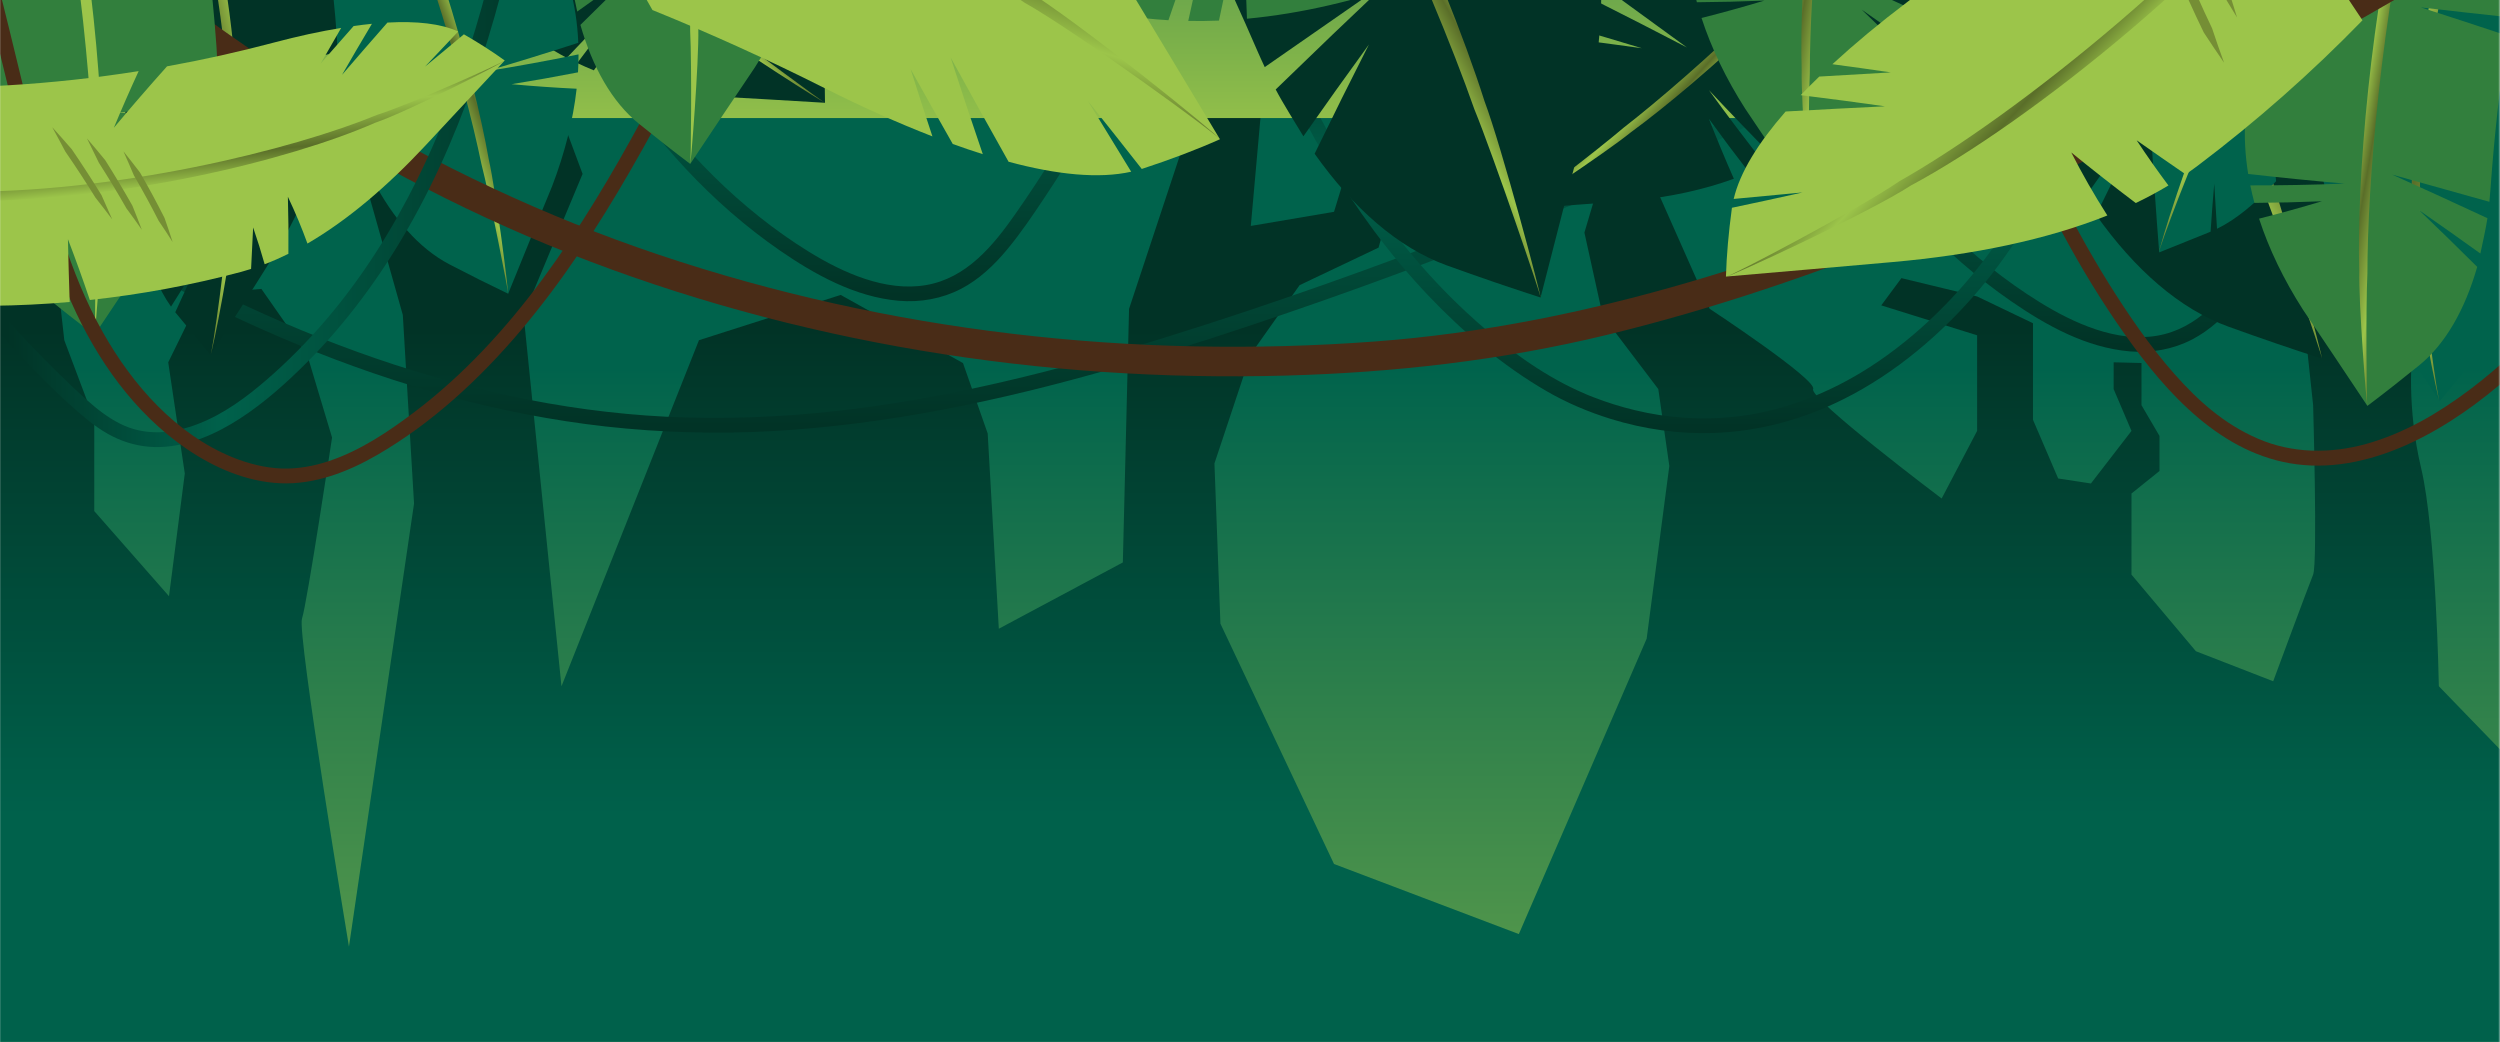 <svg id="Layer_2" data-name="Layer 2" xmlns="http://www.w3.org/2000/svg" width="1439.59" height="600" xmlns:xlink="http://www.w3.org/1999/xlink" viewBox="0 0 1439.59 600">
  <defs>
    <clipPath id="clippath">
      <rect width="1439.59" height="600" style="fill: none; stroke-width: 0px;"/>
    </clipPath>
    <mask id="mask" x="-297.94" y="-487.9" width="1933.42" height="1401.55" maskUnits="userSpaceOnUse">
      <g id="mask0_4_7" data-name="mask0 4 7">
        <path d="M1439.59-182.34H-.41v1013.1h1440V-182.34Z" style="fill: #fff; stroke-width: 0px;"/>
      </g>
    </mask>
    <linearGradient id="linear-gradient" x1="720.07" y1="-190.72" x2="720.07" y2="1084.41" gradientTransform="translate(0 836.65) scale(1 -1)" gradientUnits="userSpaceOnUse">
      <stop offset=".13" stop-color="#9cc54a"/>
      <stop offset=".64" stop-color="#00634c"/>
    </linearGradient>
    <linearGradient id="linear-gradient-2" x1="683.75" y1="1004.44" x2="683.75" y2="-77" gradientTransform="translate(0 836.65) scale(1 -1)" gradientUnits="userSpaceOnUse">
      <stop offset=".33" stop-color="#013326"/>
      <stop offset=".59" stop-color="#00614b"/>
    </linearGradient>
    <linearGradient id="linear-gradient-3" x1="607.62" y1="1062.08" x2="607.62" y2="590.85" gradientTransform="translate(0 836.65) scale(1 -1)" gradientUnits="userSpaceOnUse">
      <stop offset=".33" stop-color="#013326"/>
      <stop offset=".59" stop-color="#00614b"/>
      <stop offset="1" stop-color="#013326"/>
    </linearGradient>
    <linearGradient id="linear-gradient-4" x1="1183.91" y1="987.73" x2="1183.91" y2="637.46" xlink:href="#linear-gradient-3"/>
    <linearGradient id="linear-gradient-5" x1="475" y1="1016.87" x2="475" y2="666.62" xlink:href="#linear-gradient-3"/>
    <linearGradient id="linear-gradient-6" x1="956.3" y1="946.14" x2="956.3" y2="590.63" xlink:href="#linear-gradient-3"/>
    <linearGradient id="linear-gradient-7" x1="720.07" y1="671.21" x2="720.07" y2="1303.29" gradientTransform="translate(0 836.65) scale(1 -1)" gradientUnits="userSpaceOnUse">
      <stop offset=".12" stop-color="#9cc54a"/>
      <stop offset=".61" stop-color="#00634c"/>
      <stop offset="1" stop-color="#492c15"/>
    </linearGradient>
    <linearGradient id="linear-gradient-8" x1="1250.79" y1="875.45" x2="1226.11" y2="898.69" gradientTransform="translate(0 836.65) scale(1 -1)" gradientUnits="userSpaceOnUse">
      <stop offset="0" stop-color="#9cc54a"/>
      <stop offset=".28" stop-color="#5a6e29"/>
      <stop offset=".67" stop-color="#9cc54a"/>
      <stop offset="1" stop-color="#5a6e29"/>
    </linearGradient>
    <linearGradient id="linear-gradient-9" x1="1067.8" y1="879.03" x2="1042.7" y2="901.82" xlink:href="#linear-gradient-8"/>
    <linearGradient id="linear-gradient-10" x1="746.85" y1="1018.91" x2="699.97" y2="992.97" xlink:href="#linear-gradient-8"/>
    <linearGradient id="linear-gradient-11" x1="1196.83" y1="983.65" x2="1149.95" y2="957.71" xlink:href="#linear-gradient-8"/>
    <linearGradient id="linear-gradient-12" x1="10.01" y1="980.83" x2="56.88" y2="954.9" xlink:href="#linear-gradient-8"/>
    <linearGradient id="linear-gradient-13" x1="1376.39" y1="927.55" x2="1425.98" y2="880.84" xlink:href="#linear-gradient-8"/>
    <linearGradient id="linear-gradient-14" x1="1408.26" y1="876.11" x2="1473.85" y2="858.8" xlink:href="#linear-gradient-8"/>
    <linearGradient id="linear-gradient-15" x1="1373.31" y1="854.68" x2="1407.94" y2="848.75" xlink:href="#linear-gradient-8"/>
    <linearGradient id="linear-gradient-16" x1="1052.24" y1="970.21" x2="1086.87" y2="964.28" xlink:href="#linear-gradient-8"/>
    <linearGradient id="linear-gradient-17" x1="278.78" y1="936.79" x2="303.45" y2="960.02" xlink:href="#linear-gradient-8"/>
    <linearGradient id="linear-gradient-18" x1="232.06" y1="912.2" x2="199.11" y2="899.38" xlink:href="#linear-gradient-8"/>
    <linearGradient id="linear-gradient-19" x1="8.75" y1="999.82" x2="-40.84" y2="953.12" xlink:href="#linear-gradient-8"/>
    <linearGradient id="linear-gradient-20" x1="117.75" y1="902.92" x2="52.14" y2="885.61" xlink:href="#linear-gradient-8"/>
    <linearGradient id="linear-gradient-21" x1="-153.94" y1="817.2" x2="324.42" y2="817.2" xlink:href="#linear-gradient-3"/>
    <linearGradient id="linear-gradient-22" x1="1303.64" y1="891.8" x2="1246.54" y2="945.58" xlink:href="#linear-gradient-8"/>
    <linearGradient id="linear-gradient-23" x1="305.4" y1="977.27" x2="276.62" y2="885.52" xlink:href="#linear-gradient-8"/>
    <linearGradient id="linear-gradient-24" x1="38.65" y1="723.72" x2="33.34" y2="778.89" xlink:href="#linear-gradient-8"/>
  </defs>
  <g id="Layer_1-2" data-name="Layer 1">
    <g style="clip-path: url(#clippath);">
      <g style="mask: url(#mask);">
        <g>
          <path d="M1540.64,59.17H-100.5v771.57h1641.15V59.17Z" style="fill: url(#linear-gradient); stroke-width: 0px;"/>
          <path d="M200.94,545.1l37.48-255.14-6.47-108.61L109.07-254.16l28.35-4.82,53.8,127.12,30.56,79.25,69.04,170.58,34.98-43.82,9.68,25.99-33.98,81.21,21.82,213.84,79.17-199.29,81.6-26.07,70.43,39.23,14.23,40.55,6.41,112.43,71.41-38.17,3.58-146.03,47.72-144.04V-120.55l-15.31-144.38,35.39-25.68,11.49,231.96-.96,96.91-8.22,91.84,47.92-8.13,19.29-63.19,26.29-77.26,28.17.66-24.8,76.6-23.31,83.81-45.46,21.61-28.09,39.72-20.95,62.96,3.44,92.25,65.41,138.39,106.43,40.36,73.6-170.09,13.05-99.47-6.34-44.26-31.98-42.17-10.57-47.94,16.38-55.24,26.5-63.66,45.63-121.81,27.34-119.6,24.75-9.04v28.73l-49.18,175.48-52.2,134.86,32.89,74.14s62.13,40.91,59.59,46.25c-2.53,5.34,74.01,63,74.01,63l20.42-38.92v-55.05l-55.2-17.24,11.61-15.69,43.59,10.55,32.17,15.43v55.58l14.5,33.81,18.86,2.88,23.36-30.27-10.27-24.08v-15.43l16.03.41v24.28l10.38,17.72v20.18l-16.14,12.97v46.71l37.09,44.11,44.51,17.29s20.38-55.05,23-61.4c2.62-6.35,0-97.58,0-97.58l-13.32-124.67-41.3-117.34-78.85-136.07-3.33-120.19,18.21-12.59,13.99,62.15,4.7,52.29,24.1,91.06,40.35,57.21s8.96,20.86,19.16,40.28c10.2,19.43,45.09,89.94,45.09,89.94l28.22,88.52s-3.37,29.8,5.21,65.84c8.58,36.04,10.16,125.4,10.16,125.4l48.83,50.46,11.73,443.01-452.9,24.98-207.04-21.14-585.09,21.14-256.56-24.98-60.72-493.47L-54.25-3.93l-16.48-127.92,19.61-11.23L-26.76-5.75,28.12,116.28l8.91,79.64,17.25,45.83v52.55l43.03,49.01,9.1-70.64-9.54-64.02,19.34-39.5,34.31-2.79,26.27,37.59,14.42,47.99s-14.42,95.69-17.32,104.33c-2.89,8.65,27.05,188.83,27.05,188.83h.02Z" style="fill: url(#linear-gradient-2); stroke-width: 0px;"/>
          <path d="M1437.67-227.83c-21.14,20.08-42.89,39.51-65.21,58.3-22.19,18.67-44.92,36.67-68.18,54.01-23.35,17.43-47.17,34.2-71.43,50.34-24.28,16.17-48.98,31.7-74.06,46.64-25.07,14.94-50.37,29.2-76.04,42.92-25.83,13.8-51.97,27.04-78.38,39.74-26.41,12.7-53.15,24.86-80.08,36.52-26.82,11.61-53.87,22.7-81.1,33.3-27.34,10.65-54.84,20.83-82.52,30.56-29.15,10.26-58.46,20.1-87.97,29.27-31.43,9.77-63.15,18.7-95.21,26.12-32.06,7.42-63.72,13.22-96.05,16.8-32.34,3.57-65.24,4.92-97.9,3.27-30.32-1.53-60.45-5.67-90.11-12.03-29.82-6.4-59.13-14.97-87.78-25.34-28.65-10.36-56.68-22.53-83.96-36.09-27.28-13.56-54.45-28.88-80.62-45.13-26.17-16.25-53.37-34.73-79.11-53.43-25.74-18.7-50.6-37.95-75.24-57.76-24.85-19.98-49.35-40.38-73.72-60.94-11.82-9.97-23.62-19.98-35.42-30-1.76-1.5-4.33-1.72-6.06,0-1.54,1.53-1.76,4.51,0,6.02,24.41,20.71,48.81,41.42,73.46,61.82,24.65,20.4,49.57,40.5,74.95,60C-54.65,66.6-28.77,85.54-2.19,103.5c26.58,17.95,52.89,34.36,80.43,49.73,26.84,14.97,54.4,28.67,82.66,40.79,28.3,12.12,57.26,22.7,86.86,31.23,29.6,8.53,59.31,14.89,89.63,18.94,30.32,4.05,63.51,5.75,95.39,4.61,31.88-1.14,65.7-5.02,98.13-10.72,32.51-5.72,64.66-13.33,96.46-22.11,31.81-8.78,63.01-18.65,94.17-29.06,27.92-9.34,55.68-19.09,83.28-29.32,27.75-10.28,55.32-21.03,82.69-32.28,27.37-11.25,54.55-22.99,81.48-35.28,26.79-12.22,53.32-24.96,79.58-38.27,26.2-13.29,52.14-27.14,77.71-41.61,25.57-14.46,50.73-29.44,75.53-45.1,24.77-15.62,49.12-31.86,73.04-48.75,23.99-16.95,47.51-34.55,70.51-52.79s45.32-37.03,67.11-56.53c10.55-9.44,20.96-19.06,31.22-28.81,3.99-3.8-2.07-9.8-6.06-6.02l.05.03Z" style="fill: url(#linear-gradient-3); stroke-width: 0px;"/>
          <path d="M963.88-149.67c8.75,25.9,17.52,51.8,27.06,77.45,9.52,25.56,19.8,50.85,31.55,75.49,10.93,22.92,23.12,45.27,37.1,66.49,13.17,20,27.85,39.09,44.22,56.6,16.38,17.51,34.48,33.42,54.25,47.07,20.34,14.04,43.26,26.77,68.39,28.91,12.37,1.06,24.87-1.14,35.9-6.89,10.4-5.41,19.08-13.7,26.51-22.63,7.95-9.56,14.9-19.93,21.79-30.26,7.28-10.94,14.28-22.09,21.02-33.39,13.36-22.5,25.59-45.67,36.6-69.4,11.11-23.94,21.05-48.43,29.68-73.36,2.09-6.02,4.09-12.08,6.03-18.16,1.68-5.22-6.59-7.47-8.26-2.26-7.79,24.42-16.78,48.5-27.01,72.02-10.22,23.52-21.61,46.53-34.13,68.92-12.56,22.46-26.21,44.33-40.97,65.43-12.78,18.26-28.09,36.93-51.4,40.94-23.31,4.02-47.98-7.13-67.61-19.26-19.63-12.13-38.02-26.92-54.57-43.26-16.63-16.41-31.58-34.43-45.01-53.5-13.43-19.08-26.1-40.5-37.06-61.94-12.15-23.76-22.73-48.26-32.41-73.11-9.73-25-18.55-50.32-27.18-75.71-2.09-6.16-4.18-12.32-6.25-18.46-1.75-5.16-10.02-2.94-8.26,2.26l.02.02Z" style="fill: url(#linear-gradient-4); stroke-width: 0px;"/>
          <path d="M254.97-178.82c8.75,25.9,17.52,51.8,27.06,77.45,9.54,25.64,19.8,50.85,31.55,75.49,10.93,22.92,23.12,45.27,37.1,66.49,13.17,20,27.85,39.09,44.22,56.6,16.37,17.51,34.48,33.42,54.24,47.07,19.77,13.65,43.26,26.77,68.39,28.91,12.37,1.05,24.87-1.14,35.9-6.89,10.4-5.41,19.08-13.7,26.51-22.63,7.95-9.56,14.9-19.93,21.79-30.26,7.28-10.94,14.28-22.09,21.02-33.39,13.36-22.5,25.59-45.67,36.6-69.4,11.01-23.72,21.05-48.43,29.68-73.36,2.09-6.02,4.09-12.08,6.03-18.16,1.68-5.22-6.59-7.47-8.26-2.26-7.79,24.42-16.79,48.5-27.01,72.02-10.22,23.52-21.61,46.53-34.14,68.92s-26.21,44.33-40.97,65.43c-12.78,18.26-28.09,36.93-51.4,40.94-23.31,4.02-47.98-7.13-67.6-19.26-19.63-12.13-38.02-26.92-54.57-43.26-16.63-16.4-31.58-34.43-45.01-53.5-13.43-19.08-26.1-40.5-37.07-61.94-12.14-23.76-22.73-48.26-32.41-73.11-9.73-25-18.55-50.32-27.18-75.71-2.09-6.16-4.18-12.32-6.25-18.46-1.75-5.16-10.02-2.94-8.26,2.26l.02.02Z" style="fill: url(#linear-gradient-5); stroke-width: 0px;"/>
          <path d="M680.39-108.1c11.77,34.82,23.57,69.65,37.24,103.81,13.67,34.15,28.4,66.08,46.81,96.97,16.48,27.65,35.61,53.88,57.81,77.28,20.06,21.15,42.9,40.52,68.22,55.22,11.63,6.75,24.2,12.06,37.05,16.05,19.13,5.92,39.34,8.8,59.4,8.1,26.07-.92,51.52-7.88,74.77-19.54,30.07-15.08,56.57-37.68,78.17-63.22,20.88-24.69,37.18-52.79,50.56-82.09,13.58-29.75,24.37-60.65,34.48-91.71,2.47-7.56,4.88-15.13,7.3-22.72,1.66-5.22-6.6-7.47-8.26-2.26-9.76,30.61-19.61,61.25-31.7,91.04-11.92,29.36-26.19,57.99-44.62,83.9-18.43,25.9-43.23,50.88-71.07,68.75-22.3,14.33-47.83,24.61-73.87,28.03-10.99,1.45-22.16,1.75-33.24,1-9.69-.66-18.34-1.99-28.12-4.34-8.07-1.94-16-4.42-23.72-7.42-.8-.31-1.61-.63-2.41-.95-.45-.17-.87-.36-1.32-.54-.86-.36.48.2-.55-.24-1.54-.66-3.08-1.34-4.62-2.04-2.71-1.24-5.38-2.54-8-3.91-20.9-10.92-39.91-25.95-57.05-41.95-23.05-21.51-43.01-46.1-60.27-72.38-18.86-28.69-34.46-59.36-48.08-90.8-14.35-33.15-26.46-67.24-38.14-101.41-2.83-8.29-5.64-16.58-8.44-24.88-1.75-5.16-10.02-2.94-8.26,2.26h-.03Z" style="fill: url(#linear-gradient-6); stroke-width: 0px;"/>
          <path d="M989.04-462.64c4.08,48.65,14.95,96.4,29.1,143.08,14.15,46.68,31.6,92.78,48.62,138.73,16.31,44.02,31.42,88.41,46.52,132.85,15.11,44.45,30.01,86.74,48.46,128.77,18.24,41.54,39.75,81.82,66.68,118.49,24.77,33.73,57.75,67.05,102.44,68.78,22.97.88,45.53-6.48,65.6-17.07,20.08-10.58,38.74-24.96,55.46-40.54,16.74-15.59,31.71-33.06,44.6-51.92,12.06-17.63,22.15-36.52,30.87-55.97,17.55-39.16,29.73-80.36,42.82-121.11,12.91-40.2,26.8-80.44,48.02-117.18,5.13-8.87,10.66-17.49,16.64-25.82,1.33-1.87.32-4.73-1.55-5.82-2.15-1.24-4.5-.36-5.85,1.53-24.6,34.27-41.11,73.38-54.88,112.98-13.77,39.6-25.16,80.83-40.06,120.47-14.97,39.8-34.16,78.2-61.87,110.85-14.46,17.05-30.8,32.62-48.7,46.07-17.91,13.46-37.73,25.08-59.48,31.12-20.57,5.7-42.41,5.51-62.19-3.01-19.79-8.53-34.62-22-48.12-37.23-14.37-16.22-26.71-34.29-38.14-52.62-11.42-18.33-22.56-38.8-32.32-58.98-19.63-40.57-35.49-82.82-50.3-125.33-15.04-43.17-29.09-86.67-44.67-129.66-16.53-45.61-34.16-90.82-49.56-136.84-15.27-45.66-28.36-92.2-35.54-139.87-1.73-11.54-3.08-23.13-4.05-34.73-.19-2.3-1.83-4.26-4.28-4.26-2.17,0-4.47,1.96-4.28,4.26l.02-.03Z" style="fill: #492c17; stroke-width: 0px;"/>
          <path d="M1540.64-314.49H-100.5V67.98h1641.15v-382.47Z" style="fill: url(#linear-gradient-7); stroke-width: 0px;"/>
          <path d="M1326.55-104.12c13.05,12.51,26.03,25.08,38.94,37.76-.34.46-.66.94-1.01,1.4-3.71,4.78-7.48,9.55-11.28,14.26-11.17-13.95-22.3-27.94-33.42-41.98,9.59,15.93,19.29,31.69,29.1,47.27-10.38,12.68-21.07,25.08-32.06,37.23-10.37-14.11-20.64-28.35-30.8-42.71,8.22,16.56,16.63,32.83,25.23,48.81-25.49,27.69-52.57,53.93-81.1,78.57-8.05,6.96-17.09,12.98-26.96,18.16-12.83-13.39-25.45-26.97-37.89-40.76,10.35,14.87,20.98,29.46,31.88,43.75-3.1,1.46-6.29,2.88-9.54,4.19-7.69-10.31-15.25-20.78-22.65-31.41,4.39,11.84,8.96,23.42,13.74,34.75-17.5,6.02-36.86,9.84-57.24,11.47-21.72,1.19-44.04,2.48-66.99,3.88.05-12.1.33-24.62.84-37.54.75-19.66,10.04-40.55,25.49-60.8,15.69,2.2,31.1,4.49,46.29,6.91-13.6-4.42-27.33-8.75-41.22-12.98,3.49-3.97,10-11.57,13.92-15.45,17.88,9.39,35.65,18.91,53.25,28.5-15.46-11.67-30.91-23.35-46.34-35.06,1.72-1.58,3.47-3.17,5.27-4.71,22.59-19.5,44.4-39.87,65.4-61.02,14.45,9.84,28.8,19.74,43.07,29.73-11.9-12.41-23.75-24.88-35.56-37.39,30.03-30.84,58.34-63.34,84.75-97.36,3.46-4.46,7.21-8.41,11.12-11.84,6.68,7.93,13.34,15.88,20.02,23.81-4.18-9.82-8.31-19.72-12.38-29.71,11.39-7.59,23.53-10.55,34.75-7.73,27.47,6.84,47.17,35.86,54.33,72.24,3.79,19.64,1.22,40.08-7.26,55.97-14.37-10.28-28.93-20.32-43.71-30.17l.02-.02Z" style="fill: #00634c; stroke-width: 0px;"/>
          <path d="M1399.22-243.06c-.75-1.21-1.99-1.12-2.76.19-8,13.19-49.17,84.46-108.04,152.37-57.33,69.14-132.33,134.93-172.7,165.15-14.87,12.34-61,46.2-61.22,45.84.28.31,50.2-31.28,65.43-43.17,41.54-29.2,115.96-94.36,172.68-163.32,58.21-67.71,98.71-139.22,106.58-152.51.75-1.33.75-3.37,0-4.58l.03.02Z" style="fill: url(#linear-gradient-8); stroke-width: 0px;"/>
          <path d="M1142.4-108.97c13.28,12.27,26.5,24.61,39.64,37.05-.33.48-.65.95-1,1.41-3.63,4.85-7.31,9.67-11.03,14.46-11.42-13.75-22.81-27.53-34.17-41.37,9.89,15.74,19.87,31.33,29.96,46.75-10.14,12.87-20.61,25.46-31.38,37.8-10.62-13.92-21.13-27.98-31.57-42.17,8.52,16.4,17.23,32.52,26.12,48.35-24.99,28.15-51.59,54.85-79.66,80.02-7.93,7.1-16.85,13.29-26.61,18.63-13.07-13.17-25.94-26.51-38.63-40.06,10.62,14.69,21.51,29.08,32.66,43.17-3.08,1.53-6.23,2.98-9.45,4.36-7.88-10.18-15.62-20.51-23.21-30.99,4.59,11.76,9.39,23.26,14.35,34.49-17.4,6.33-36.67,10.5-57.02,12.49-21.68,1.58-43.98,3.28-66.9,5.09-.17-12.1-.12-24.62.15-37.56.41-19.67,9.3-40.72,24.37-61.26,15.72,1.91,31.19,3.93,46.42,6.08-13.67-4.17-27.49-8.25-41.45-12.25,3.41-4.02,9.8-11.74,13.63-15.71,18.05,9.07,35.97,18.26,53.77,27.53-15.67-11.38-31.33-22.8-46.98-34.22,1.7-1.62,3.42-3.23,5.19-4.82,22.23-19.91,43.68-40.65,64.26-62.18,14.63,9.56,29.17,19.23,43.62,28.96-12.12-12.2-24.2-24.44-36.24-36.74,29.46-31.38,57.17-64.38,82.97-98.85,3.39-4.53,7.06-8.54,10.89-12.05,6.82,7.81,13.64,15.62,20.45,23.45-4.35-9.75-8.65-19.59-12.91-29.49,11.23-7.78,23.34-10.98,34.61-8.34,27.6,6.35,47.81,35.01,55.64,71.25,4.14,19.57,1.95,40.04-6.26,56.11-14.54-10.01-29.28-19.81-44.25-29.37v-.02Z" style="fill: #013326; stroke-width: 0px;"/>
          <path d="M1212.56-249.19c-.77-1.19-2.01-1.09-2.74.24-7.76,13.32-47.63,85.33-105.25,154.3-56.06,70.16-129.87,137.3-169.67,168.22-14.64,12.61-60.15,47.27-60.38,46.93.29.31,49.62-32.18,64.64-44.35,41-29.95,114.23-96.42,169.69-166.38,56.97-68.75,96.16-140.97,103.78-154.4.73-1.34.7-3.39-.07-4.58v.02Z" style="fill: url(#linear-gradient-9); stroke-width: 0px;"/>
          <path d="M687.42-320.15c24.08-12.88,48.23-25.63,72.5-38.22.51.7,1.06,1.38,1.56,2.09,5.21,7.5,10.36,15.06,15.43,22.67-25.3,9.53-50.65,18.99-76.05,28.38,27.42-6.36,54.67-12.97,81.72-19.81,13.55,20.64,26.58,41.59,39.09,62.86-25.16,8.31-50.48,16.42-75.93,24.3,27.71-4.12,55.1-8.65,82.16-13.58,28.31,49.11,53.78,99.82,76.3,151.88,6.35,14.7,10.91,30.38,13.87,46.81-25.26,12.13-50.7,23.91-76.34,35.33,26.27-7.93,52.24-16.39,77.91-25.36.7,5.11,1.27,10.3,1.66,15.54-18.45,6.25-37.05,12.2-55.82,17.87,19.13-.82,37.97-2.01,56.54-3.62.65,27.76-2.71,57.11-9.73,86.96-8.27,31.53-16.65,64-25.18,97.37-17.49-5.63-35.44-11.79-53.9-18.46-28.07-10.13-54-32.96-76.2-64.33,10.38-21.37,20.79-42.34,31.26-62.9-12.64,17.37-25.21,34.99-37.73,52.86-4.13-6.81-12.13-19.59-15.95-26.97,21.82-21.2,43.71-42.17,65.68-62.91-23.98,16.71-47.97,33.39-71.99,50.03-1.49-3.2-2.98-6.42-4.39-9.7-17.81-41.22-37.22-81.7-58.17-121.37,20.86-16.1,41.79-32.04,62.79-47.82-23.41,11.28-46.88,22.46-70.4,33.56-30.78-57.04-64.76-112.37-101.77-165.72-4.85-6.99-8.84-14.16-12.02-21.31,14.54-5.87,29.08-11.76,43.62-17.61-16.12,1.45-32.34,2.77-48.66,4.02-5.74-19.72-4.44-38.46,4.81-53.16,22.52-36.06,73.53-50.83,129.42-44.31,30.13,3.61,58.51,16.68,77.59,36.11-21.44,15.78-42.68,31.94-63.7,48.52h-.02Z" style="fill: #013326; stroke-width: 0px;"/>
          <path d="M519.94-487.77c-2.09.51-2.54,2.31-.98,4.02,15.38,17.48,99.48,109.01,170.65,224.24,73.6,113.61,134.25,250.9,159.38,322.4,11.01,26.89,38.74,108.3,38.14,108.45.57-.26-22.15-86.02-32.34-113.23-23.12-72.72-83.11-208.87-156.72-321.53-71.13-114.19-155.92-204.87-171.5-222.21-1.56-1.68-4.52-2.64-6.61-2.11l-.02-.02Z" style="fill: url(#linear-gradient-10); stroke-width: 0px;"/>
          <path d="M1137.4-284.91c24.08-12.88,48.23-25.63,72.5-38.22.52.7,1.07,1.38,1.56,2.09,5.21,7.5,10.36,15.06,15.43,22.67-25.29,9.53-50.64,18.99-76.04,28.38,27.42-6.36,54.67-12.97,81.71-19.81,13.55,20.64,26.59,41.59,39.09,62.86-25.16,8.3-50.48,16.42-75.93,24.3,27.71-4.12,55.1-8.65,82.16-13.58,28.32,49.11,53.79,99.82,76.31,151.88,6.35,14.7,10.91,30.38,13.87,46.81-25.26,12.13-50.7,23.91-76.34,35.33,26.28-7.93,52.24-16.39,77.92-25.36.7,5.11,1.27,10.3,1.66,15.54-18.45,6.25-37.05,12.2-55.82,17.87,19.13-.82,37.97-2.01,56.54-3.62.65,27.76-2.71,57.11-9.73,86.96-8.27,31.53-16.65,64-25.18,97.37-17.48-5.63-35.43-11.79-53.9-18.46-28.07-10.13-54-32.96-76.2-64.33,10.38-21.37,20.79-42.34,31.26-62.9-12.64,17.37-25.21,34.99-37.74,52.86-4.12-6.81-12.12-19.59-15.94-26.97,21.82-21.2,43.71-42.17,65.68-62.91-23.97,16.71-47.97,33.39-71.98,50.03-1.49-3.2-2.98-6.42-4.39-9.7-17.81-41.22-37.22-81.7-58.17-121.37,20.87-16.1,41.8-32.04,62.8-47.82-23.42,11.28-46.88,22.46-70.4,33.56-30.78-57.04-64.76-112.37-101.78-165.72-4.84-6.99-8.83-14.16-12.02-21.31,14.54-5.87,29.08-11.76,43.63-17.61-16.12,1.45-32.34,2.77-48.66,4.02-5.74-19.72-4.44-38.46,4.81-53.16,22.52-36.06,73.53-50.83,129.42-44.31,30.13,3.61,58.51,16.68,77.59,36.11-21.45,15.78-42.69,31.94-63.7,48.52h-.02Z" style="fill: #013326; stroke-width: 0px;"/>
          <path d="M969.93-452.51c-2.09.51-2.53,2.31-.98,4.02,15.38,17.48,99.48,109.01,170.64,224.24,73.6,113.61,134.25,250.9,159.38,322.39,11.01,26.89,38.74,108.3,38.14,108.45.57-.26-22.14-86.02-32.33-113.23-23.13-72.72-83.11-208.87-156.73-321.53-71.13-114.19-155.91-204.87-171.5-222.21-1.56-1.69-4.52-2.64-6.61-2.11l-.02-.02Z" style="fill: url(#linear-gradient-11); stroke-width: 0px;"/>
          <path d="M69.49-282.05c-24.08-12.88-48.23-25.63-72.5-38.22-.51.7-1.06,1.38-1.56,2.09-5.21,7.5-10.36,15.06-15.43,22.67,25.3,9.53,50.65,18.99,76.05,28.39-27.42-6.36-54.67-12.97-81.72-19.81-13.55,20.64-26.58,41.59-39.09,62.86,25.18,8.3,50.48,16.41,75.93,24.3-27.71-4.12-55.1-8.64-82.16-13.58-28.31,49.11-53.78,99.82-76.3,151.88-6.35,14.7-10.91,30.38-13.87,46.81,25.26,12.13,50.7,23.91,76.34,35.33-26.27-7.93-52.24-16.39-77.92-25.36-.7,5.11-1.27,10.3-1.66,15.54,18.45,6.25,37.05,12.2,55.82,17.87-19.13-.82-37.97-2.01-56.54-3.62-.65,27.76,2.71,57.11,9.73,86.96,8.27,31.53,16.65,64,25.18,97.37,17.49-5.63,35.44-11.79,53.9-18.46C-48.25,180.84-22.32,158-.12,126.64c-10.38-21.37-20.79-42.34-31.26-62.9,12.64,17.37,25.21,34.99,37.73,52.86,4.13-6.81,12.13-19.59,15.95-26.97C.48,68.42-21.41,47.46-43.38,26.71-19.4,43.43,4.59,60.1,28.61,76.75c1.49-3.2,2.98-6.42,4.38-9.7C50.8,25.83,70.21-14.66,91.16-54.32c-20.86-16.1-41.79-32.04-62.79-47.82,23.41,11.28,46.88,22.46,70.4,33.56,30.8-57.02,64.78-112.37,101.79-165.7,4.85-6.99,8.84-14.16,12.02-21.31-14.54-5.87-29.08-11.76-43.62-17.61,16.12,1.45,32.34,2.77,48.66,4.02,5.74-19.72,4.44-38.46-4.81-53.16-22.52-36.06-73.53-50.83-129.42-44.31-30.13,3.61-58.51,16.68-77.59,36.11,21.44,15.77,42.68,31.94,63.7,48.52v-.02Z" style="fill: #013326; stroke-width: 0px;"/>
          <path d="M236.97-449.67c2.09.51,2.53,2.31.98,4.02-15.38,17.48-99.48,109.01-170.65,224.24C-6.28-107.79-66.93,29.49-92.06,101c-11.01,26.89-38.74,108.3-38.14,108.45-.57-.26,22.15-86.02,32.34-113.23C-74.74,23.5-14.76-112.68,58.85-225.33c71.13-114.19,155.92-204.87,171.5-222.21,1.56-1.68,4.52-2.64,6.61-2.11v-.02Z" style="fill: url(#linear-gradient-12); stroke-width: 0px;"/>
          <path d="M1496.44-141.55c7.26,5.22,14.51,10.47,21.77,15.69-.58.43-1.13.85-1.72,1.28-3.52,2.5-7.03,5.05-10.51,7.64-5.45-4.03-10.88-8.05-16.32-12.08,3.18,5.7,6.35,11.44,9.47,17.24-38.8,29.61-73.93,63.61-104.67,101.27-3.94-11.16-7.93-22.16-11.99-33,.7,14.75,1.39,29.92,2.05,45.5-12.47,16.12-24.16,32.86-35.02,50.17-7.09,11.3-14.41,21.88-21.74,31.52-2.24-7.11-4.49-14.18-6.75-21.17.77,8.83,1.54,17.78,2.35,26.84-2.24,2.82-4.47,5.55-6.71,8.17-3.21-10.23-6.41-20.35-9.65-30.38,1.18,12.18,2.4,24.57,3.65,37.18-11.58,12.56-22.97,22.04-34.02,27.42-.56-8.76-1.09-17.43-1.59-25.98-.79,9.1-1.49,18.31-2.11,27.65-.05.02-.1.05-.15.07-10.38,4.17-20.18,8.13-29.44,11.86-1.73-21.83-3.17-43.05-4.35-63.7-1.8-31.43.99-61.93,9.01-88.73,9.61,2.6,19.44,5.04,29.49,7.32-8.48-6.57-16.9-13.24-25.25-19.98,1.94-5.14,4.1-10.13,6.46-14.92,6.97,2.81,14.05,5.53,21.21,8.19-5.67-5.39-11.31-10.79-16.94-16.23,1.09-1.92,2.21-3.83,3.37-5.68,17.52-27.94,37.56-54.17,59.83-78.35,11.03,5.9,22.16,11.72,33.43,17.46-8.15-9-16.34-17.97-24.54-26.9,23.09-23.89,48.4-45.67,75.65-65.01,4.27-3.03,8.93-5.63,13.86-7.84,7.72,5.26,15.45,10.5,23.17,15.76-4.42-6.57-8.9-13.07-13.44-19.5,14.61-4.71,30.93-6.23,46.21-4.44,37.56,4.58,65.31,20.37,68.75,43.65,1.97,12.63-6.92,27.35-22.64,41.01-10.16-2.96-20.21-5.97-30.18-9v.03Z" style="fill: #00634c; stroke-width: 0px;"/>
          <path d="M1605.44-236.63c-1.16-.61-3.39-.65-4.97-.09-15.02,5.36-102.49,36.96-174.7,99.96-74.83,59.8-134.42,151.01-154.27,201.64-9.66,18.55-29.02,80.02-28.2,80.42-.85-.34,20.73-58.51,30.8-76.77,20.76-49.67,80.91-141.53,155.93-201.88,72.42-63.61,159.74-95.71,174.66-101.17,1.57-.58,1.91-1.53.75-2.13Z" style="fill: url(#linear-gradient-13); stroke-width: 0px;"/>
          <path d="M1489.43-141.01c8.89,1.16,17.78,2.31,26.67,3.45-.31.65-.58,1.29-.91,1.94-1.9,3.88-3.77,7.78-5.58,11.71-6.72-.95-13.43-1.92-20.14-2.88,5.55,3.49,11.08,7.05,16.59,10.65-19.86,44.42-34.41,90.96-43.31,138.62-8.82-7.93-17.63-15.71-26.4-23.3,7.71,12.63,15.59,25.63,23.67,39-3.22,20.08-5.44,40.33-6.68,60.7-.8,13.29-2.14,26.05-3.95,38-5.38-5.19-10.76-10.33-16.1-15.4,4.91,7.4,9.9,14.89,14.95,22.48-.62,3.54-1.27,6.99-1.97,10.36-7.72-7.47-15.42-14.86-23.07-22.12,6.88,10.14,13.91,20.45,21.07,30.94-4.13,16.52-9.6,30.26-16.74,40.21-4.71-7.44-9.33-14.79-13.89-22.07,3.68,8.37,7.49,16.8,11.44,25.3-.03.03-.07.09-.1.14-7.13,8.58-13.82,16.71-20.16,24.39-12.01-18.36-23.47-36.33-34.43-53.91-16.68-26.77-28.87-54.88-34.7-82.25,9.68-2.26,19.49-4.8,29.44-7.56-10.61-1.75-21.2-3.62-31.78-5.58-.76-5.43-1.27-10.84-1.49-16.18,7.46-.85,14.98-1.8,22.55-2.86-7.57-2.04-15.12-4.12-22.67-6.23.03-2.21.1-4.41.22-6.59,1.97-32.86,6.99-65.41,14.93-97.22,12.52-.03,25.11-.2,37.79-.51-11.5-4.03-22.99-8.03-34.5-12,8.81-31.94,20.61-63.1,35.25-93,2.3-4.68,5.14-9.17,8.41-13.46,9.3.95,18.62,1.91,27.92,2.86-7.04-3.68-14.1-7.27-21.17-10.75,10.57-11.06,24.18-20.13,38.47-25.82,35.21-13.78,67.17-13.07,81.39,5.75,7.79,10.16,7.06,27.31-.19,46.78-10.36,2.21-20.64,4.34-30.84,6.4v-.02Z" style="fill: #00634c; stroke-width: 0px;"/>
          <path d="M1539.53-276.25c-1.32.02-3.29,1.04-4.4,2.28-10.62,11.83-72.3,81.09-105.49,170.69-37.03,88.05-45.56,196.45-38.69,250.36.41,20.88,12.95,84.08,13.87,84.05-.91.1-9.9-61.23-9.83-82.06-5.62-53.5,3.1-162.74,40.03-251.35,33.07-90.24,94.39-159.86,104.87-171.74,1.11-1.26.94-2.25-.38-2.23h.02Z" style="fill: url(#linear-gradient-14); stroke-width: 0px;"/>
          <path d="M1380.17-117.3c-17.9-2.84-35.83-5.58-53.78-8.2-.17.55-.36,1.09-.51,1.65-1.61,5.84-3.17,11.67-4.68,17.55,17.93.48,35.88.9,53.85,1.26-18.56,1.97-37.08,3.74-55.51,5.34-3.96,15.86-7.5,31.81-10.65,47.84,17.57-.26,35.19-.68,52.87-1.26-18.26,3.44-36.4,6.55-54.42,9.33-6.91,36.89-11.73,74.16-14.37,111.63-.75,10.58-.15,21.37,1.61,32.32,18.49,2.11,37,3.97,55.57,5.55-18.19.73-36.31,1.07-54.35,1.04.69,3.35,1.47,6.72,2.38,10.09,12.92-.1,25.88-.41,38.86-.94-12.16,3.64-24.21,6.98-36.19,10.01,5.69,17.51,14.25,35.18,25.22,52.33,12.11,17.95,24.49,36.45,37.16,55.49,9.72-7.32,19.6-15.08,29.69-23.25,15.34-12.42,26.56-32.37,33.55-56.8-11.18-11.13-22.32-21.99-33.4-32.59,11.73,8.13,23.47,16.44,35.23,24.91,1.08-5.16,3.27-14.89,4.06-20.35-18.31-8.54-36.63-16.91-54.94-25.13,18.68,5.26,37.37,10.48,56.06,15.69.24-2.33.44-4.66.61-7.03,2.09-29.66,5.35-59.22,9.73-88.61-16.6-5.55-33.21-10.99-49.82-16.3,17.14,1.97,34.29,3.9,51.45,5.73,6.73-42.39,15.84-84.41,27.28-125.83,1.51-5.43,2.43-10.79,2.85-15.95-10.4-.53-20.8-1.04-31.19-1.57,10.41-2.6,20.86-5.28,31.34-8.05-.75-13.6-5.67-25.03-14.7-32.23-22.02-17.68-57.2-15.86-90.76.34-18.07,8.8-32.95,23.14-40.64,39.45,16.9,5.22,33.74,10.74,50.54,16.54Z" style="fill: #327f3d; stroke-width: 0px;"/>
          <path d="M1448.17-258.58c1.42-.14,2.09.9,1.49,2.3-5.79,14.28-38.31,89.83-57.53,177.41-21.1,87.1-28.9,186.2-28.9,236.41-.97,19.23-.44,76.2-.03,76.17-.41-.03-5.05-58.66-4.66-77.91-1.51-50.54,6.11-148.8,27.42-235.3,19.43-86.92,52.57-162.09,58.51-176.33.6-1.4,2.26-2.64,3.68-2.76l.02.02Z" style="fill: url(#linear-gradient-15); stroke-width: 0px;"/>
          <path d="M1059.11-232.84c-17.9-2.84-35.83-5.58-53.78-8.2-.17.54-.36,1.09-.52,1.65-1.61,5.84-3.17,11.67-4.67,17.54,17.93.48,35.88.9,53.85,1.26-18.57,1.97-37.08,3.74-55.51,5.34-3.96,15.86-7.5,31.81-10.65,47.84,17.58-.26,35.2-.68,52.88-1.26-18.26,3.44-36.4,6.55-54.42,9.33-6.92,36.89-11.73,74.16-14.37,111.63-.75,10.58-.15,21.37,1.61,32.32,18.48,2.11,37,3.97,55.56,5.55-18.19.73-36.31,1.07-54.34,1.04.68,3.35,1.47,6.72,2.38,10.09,12.91-.1,25.88-.41,38.86-.94-12.16,3.64-24.22,6.98-36.19,10.01,5.69,17.51,14.25,35.18,25.21,52.33,12.11,17.95,24.49,36.45,37.17,55.49,9.71-7.32,19.59-15.08,29.68-23.25,15.35-12.42,26.57-32.37,33.56-56.8-11.19-11.13-22.32-21.99-33.4-32.59,11.73,8.13,23.46,16.44,35.23,24.91,1.08-5.16,3.27-14.89,4.06-20.35-18.31-8.54-36.64-16.92-54.95-25.13,18.69,5.26,37.37,10.48,56.06,15.69.24-2.33.45-4.66.62-7.03,2.09-29.66,5.34-59.22,9.73-88.61-16.6-5.55-33.21-10.99-49.83-16.3,17.15,1.97,34.29,3.9,51.45,5.73,6.74-42.39,15.85-84.41,27.29-125.83,1.51-5.43,2.43-10.79,2.84-15.95-10.39-.53-20.79-1.04-31.19-1.57,10.42-2.6,20.86-5.28,31.35-8.05-.76-13.6-5.67-25.03-14.7-32.23-22.03-17.68-57.21-15.86-90.76.34-18.07,8.8-32.95,23.14-40.65,39.45,16.91,5.22,33.75,10.74,50.55,16.54Z" style="fill: #327f3d; stroke-width: 0px;"/>
          <path d="M1127.09-374.11c1.42-.14,2.09.9,1.49,2.3-5.79,14.28-38.32,89.83-57.53,177.41-21.1,87.1-28.9,186.2-28.9,236.41-.97,19.23-.44,76.2-.03,76.17-.41-.03-5.05-58.66-4.66-77.91-1.51-50.54,6.11-148.8,27.42-235.3,19.42-86.93,52.57-162.09,58.51-176.33.6-1.4,2.26-2.64,3.68-2.76l.02.02Z" style="fill: url(#linear-gradient-16); stroke-width: 0px;"/>
          <path d="M203.02-165.45c-13.05,12.51-26.04,25.08-38.95,37.76.34.46.67.94,1.01,1.4,3.72,4.78,7.49,9.55,11.29,14.26,11.17-13.95,22.3-27.94,33.42-41.98-9.59,15.93-19.29,31.69-29.1,47.27,10.38,12.68,21.07,25.08,32.06,37.23,10.36-14.11,20.64-28.35,30.8-42.71-8.22,16.56-16.63,32.83-25.23,48.81,25.49,27.69,52.57,53.93,81.1,78.57,8.05,6.96,17.09,12.98,26.96,18.16,12.83-13.39,25.45-26.97,37.89-40.76-10.35,14.87-20.98,29.46-31.88,43.75,3.1,1.46,6.29,2.88,9.54,4.19,7.69-10.31,15.24-20.78,22.64-31.41-4.39,11.84-8.96,23.42-13.74,34.75,17.5,6.02,36.86,9.84,57.24,11.47,21.72,1.19,44.04,2.48,66.99,3.88-.05-12.1-.33-24.62-.84-37.54-.75-19.66-10.04-40.55-25.49-60.8-15.69,2.2-31.11,4.49-46.3,6.91,13.6-4.42,27.34-8.75,41.23-12.98-3.49-3.97-10-11.57-13.92-15.45-17.88,9.39-35.64,18.91-53.25,28.5,15.47-11.67,30.92-23.35,46.35-35.06-1.73-1.58-3.48-3.17-5.27-4.71-22.59-19.5-44.4-39.87-65.39-61.02-14.46,9.84-28.81,19.74-43.08,29.73,11.9-12.41,23.76-24.88,35.56-37.39-30.02-30.84-58.34-63.34-84.75-97.36-3.46-4.46-7.21-8.41-11.12-11.84-6.68,7.93-13.34,15.88-20.02,23.81,4.18-9.82,8.31-19.72,12.38-29.71-11.39-7.59-23.53-10.55-34.75-7.73-27.47,6.84-47.17,35.86-54.33,72.24-3.79,19.64-1.22,40.08,7.26,55.97,14.37-10.28,28.93-20.32,43.71-30.17l-.02-.02Z" style="fill: #013326; stroke-width: 0px;"/>
          <path d="M130.35-304.39c.75-1.21,1.99-1.12,2.76.19,8,13.19,49.17,84.46,108.04,152.37C298.47-82.69,373.48-16.9,413.85,13.32c14.87,12.34,60.99,46.2,61.22,45.84-.27.31-50.2-31.28-65.43-43.17-41.54-29.2-115.96-94.36-172.69-163.32-58.2-67.71-98.71-139.22-106.57-152.51-.75-1.33-.75-3.37,0-4.58l-.03.02Z" style="fill: url(#linear-gradient-17); stroke-width: 0px;"/>
          <path d="M205.37-171.42c16.97-6.35,33.98-12.58,51.06-18.72.27.51.56,1,.84,1.51,2.76,5.39,5.45,10.82,8.1,16.25-17.47,4.03-34.98,8-52.51,11.93,18.58-1.75,37.08-3.69,55.48-5.79,7.06,14.75,13.75,29.68,20.06,44.76-17.28,3.23-34.63,6.33-52.05,9.26,18.58-.26,36.98-.82,55.2-1.67,14.2,34.77,26.41,70.33,36.53,106.53,2.86,10.21,4.45,20.91,4.92,31.99-17.68,5.75-35.45,11.23-53.32,16.47,17.97-2.89,35.8-6.16,53.46-9.79,0,3.42-.09,6.88-.31,10.35-12.68,2.47-25.43,4.75-38.26,6.81,12.64,1.16,25.13,2.03,37.48,2.62-2.06,18.29-6.9,37.29-14.18,56.28-8.26,20-16.67,40.59-25.26,61.76-10.98-5.24-22.23-10.87-33.76-16.88-17.54-9.14-32.53-26.43-44.31-48.99,8.74-13.12,17.45-25.99,26.17-38.56-9.85,10.3-19.7,20.76-29.51,31.4-2.11-4.83-6.22-13.94-8.07-19.13,16.24-12,32.49-23.84,48.78-35.53-17.25,8.87-34.51,17.7-51.78,26.51-.7-2.23-1.39-4.48-2.02-6.76-8.02-28.66-17.15-56.96-27.35-84.88,15.14-8.73,30.32-17.36,45.54-25.87-16.39,5.34-32.82,10.62-49.26,15.84-15.12-40.2-32.49-79.56-52.05-117.88-2.57-5.02-4.54-10.09-6-15.06,10.07-2.57,20.16-5.16,30.25-7.73-10.72-.48-21.49-1.04-32.34-1.67-2-13.48.53-25.66,7.93-34.49,18.04-21.7,52.86-26.9,89-17.68,19.47,5.04,36.95,16.13,47.75,30.58-15.5,8.48-30.9,17.22-46.2,26.26v-.03Z" style="fill: #00634c; stroke-width: 0px;"/>
          <path d="M110.32-296.34c-1.42.15-1.87,1.29-1.01,2.55,8.55,12.83,55.61,80.41,92.05,162.41,38.19,81.14,65.75,176.71,75.88,225.91,4.83,18.65,15.76,74.57,15.35,74.62.39-.12-6.85-58.47-11.12-77.26-8.68-49.81-35.92-144.58-74.2-225.11-36.52-81.31-84.1-148.39-92.8-161.15-.87-1.24-2.74-2.13-4.16-1.97h.02Z" style="fill: url(#linear-gradient-18); stroke-width: 0px;"/>
          <path d="M-111.3-213.84c-7.26,5.22-14.51,10.47-21.77,15.69.58.43,1.13.85,1.71,1.28,3.53,2.5,7.04,5.05,10.52,7.64,5.45-4.03,10.88-8.05,16.32-12.08-3.18,5.7-6.35,11.44-9.47,17.24,38.81,29.59,73.94,63.59,104.69,101.25,3.94-11.16,7.93-22.16,11.99-33-.7,14.75-1.39,29.92-2.06,45.5,12.47,16.12,24.17,32.86,35.03,50.17,7.09,11.3,14.4,21.88,21.74,31.52,2.24-7.11,4.49-14.18,6.75-21.17-.77,8.83-1.54,17.78-2.35,26.84,2.24,2.82,4.47,5.55,6.71,8.17,3.2-10.23,6.41-20.35,9.64-30.38-1.18,12.18-2.4,24.57-3.65,37.18,11.58,12.56,22.97,22.04,34.02,27.42.57-8.76,1.1-17.43,1.59-25.99.79,9.1,1.49,18.31,2.11,27.65.05.02.1.05.15.07,10.38,4.17,20.18,8.13,29.44,11.86,1.73-21.83,3.17-43.05,4.35-63.7,1.8-31.43-.99-61.93-9.01-88.73-9.61,2.6-19.44,5.04-29.49,7.32,8.48-6.57,16.9-13.24,25.25-19.98-1.93-5.14-4.09-10.13-6.46-14.92-6.97,2.81-14.04,5.53-21.2,8.19,5.67-5.4,11.3-10.79,16.94-16.24-1.1-1.92-2.21-3.83-3.37-5.68-17.52-27.93-37.58-54.15-59.85-78.33-11.01,5.9-22.16,11.73-33.43,17.48,8.15-9,16.34-17.97,24.54-26.9-23.09-23.89-48.4-45.67-75.65-65.01-4.26-3.03-8.92-5.63-13.86-7.85-7.72,5.26-15.45,10.5-23.17,15.76,4.42-6.57,8.91-13.07,13.45-19.5-14.61-4.71-30.93-6.23-46.21-4.44-37.56,4.58-65.31,20.37-68.75,43.65-1.97,12.63,6.92,27.35,22.64,41.01,10.16-2.96,20.21-5.97,30.18-9v.02Z" style="fill: #00634c; stroke-width: 0px;"/>
          <path d="M-220.3-308.92c1.16-.61,3.39-.65,4.97-.09,15.02,5.36,102.49,36.96,174.71,99.96C34.21-149.23,93.79-58.02,113.65-7.39c9.66,18.55,29.01,80.02,28.19,80.42.86-.34-20.72-58.51-30.8-76.77C90.28-53.4,30.13-145.26-44.89-205.61c-72.42-63.61-159.74-95.71-174.65-101.17-1.58-.58-1.92-1.53-.75-2.13v-.02Z" style="fill: url(#linear-gradient-19); stroke-width: 0px;"/>
          <path d="M36.57-167.81c-8.89,1.16-17.78,2.31-26.67,3.45.31.65.58,1.29.91,1.94,1.9,3.88,3.77,7.78,5.58,11.71,6.71-.95,13.43-1.92,20.14-2.88-5.55,3.49-11.08,7.05-16.6,10.65C39.81-98.52,54.35-51.97,63.26-4.31c8.82-7.93,17.62-15.71,26.39-23.3-7.71,12.63-15.59,25.63-23.67,39,3.22,20.08,5.45,40.33,6.68,60.7.81,13.29,2.14,26.05,3.96,38,5.38-5.19,10.76-10.33,16.1-15.4-4.92,7.4-9.9,14.89-14.95,22.48.62,3.54,1.27,6.99,1.97,10.36,7.72-7.47,15.42-14.86,23.07-22.12-6.89,10.14-13.91,20.45-21.07,30.94,4.13,16.52,9.59,30.26,16.73,40.21,4.71-7.44,9.34-14.79,13.89-22.07-3.68,8.37-7.49,16.8-11.44,25.3.03.03.07.09.1.14,7.12,8.58,13.82,16.71,20.16,24.39,12.01-18.36,23.47-36.33,34.43-53.91,16.68-26.77,28.88-54.88,34.7-82.25-9.68-2.26-19.49-4.8-29.44-7.56,10.62-1.75,21.2-3.62,31.79-5.58.75-5.43,1.27-10.84,1.49-16.18-7.47-.85-14.99-1.8-22.56-2.86,7.57-2.04,15.12-4.12,22.68-6.23-.04-2.21-.1-4.41-.22-6.59-1.97-32.86-6.99-65.41-14.94-97.22-12.52-.03-25.11-.2-37.78-.51,11.49-4.03,22.99-8.03,34.5-12-8.8-31.94-20.6-63.1-35.25-93-2.29-4.68-5.14-9.17-8.41-13.46-9.3.95-18.62,1.91-27.92,2.86,7.04-3.68,14.1-7.27,21.17-10.76-10.57-11.06-24.18-20.13-38.47-25.82-35.22-13.78-67.18-13.07-81.39,5.75-7.79,10.13-7.06,27.3.17,46.75,10.36,2.21,20.64,4.34,30.85,6.4v.02Z" style="fill: #013326; stroke-width: 0px;"/>
          <path d="M-13.53-303.05c1.32.02,3.29,1.04,4.4,2.28,10.62,11.83,72.3,81.07,105.49,170.69,37.03,88.05,45.56,196.45,38.69,250.36-.41,20.88-12.95,84.08-13.87,84.05.91.1,9.9-61.23,9.83-82.06,5.62-53.5-3.1-162.74-40.03-251.35C57.88-219.34-3.42-288.96-13.9-300.84c-1.11-1.26-.94-2.25.38-2.23v.02Z" style="fill: url(#linear-gradient-20); stroke-width: 0px;"/>
          <path d="M-295.64-373.48C-203.96-272.49-114.57-168.93-13.85-76.53,86.86,15.87,199.25,95.14,327.23,145.73c130.74,51.68,272.71,74.43,413.16,70.55,62.41-1.74,124.16-8.71,184.86-23.42,61.39-14.87,121.3-35.52,179.85-59.03,118.25-47.51,232.22-106.5,340.24-173.82,11.65-7.25,23.21-14.63,34.71-22.12,9.18-5.99.6-20.73-8.65-14.69-103.05,67.17-212.19,125.98-325.09,175.06-112.86,49.06-231.44,89.26-354.96,98.41-138.8,10.3-279.82-5.6-411.83-49.93C247.52,102.42,133.45,29.81,30.42-59.82c-101.65-88.42-191.08-189.45-281.04-289.28-10.96-12.15-21.92-24.3-32.92-36.42-7.4-8.15-19.48,3.91-12.11,12.03Z" style="fill: #492c17; stroke-width: 0px;"/>
          <path d="M37.46-158.18c17.9-2.84,35.83-5.58,53.78-8.2.17.54.36,1.09.51,1.65,1.61,5.84,3.17,11.67,4.68,17.54-17.93.48-35.88.9-53.85,1.26,18.57,1.97,37.08,3.74,55.51,5.34,3.96,15.86,7.5,31.81,10.65,47.84-17.57-.26-35.2-.68-52.87-1.26,18.26,3.44,36.4,6.55,54.42,9.33,6.92,36.89,11.73,74.16,14.37,111.63.75,10.58.15,21.37-1.61,32.32-18.48,2.11-37,3.97-55.56,5.55,18.19.73,36.31,1.07,54.35,1.04-.68,3.35-1.47,6.72-2.38,10.09-12.92-.1-25.88-.41-38.86-.94,12.16,3.64,24.22,6.98,36.19,10.01-5.69,17.51-14.25,35.18-25.21,52.33-12.11,17.95-24.49,36.45-37.17,55.49-9.71-7.32-19.59-15.08-29.68-23.25-15.35-12.42-26.57-32.37-33.55-56.8,11.18-11.13,22.32-21.99,33.4-32.59-11.73,8.13-23.47,16.44-35.23,24.91-1.08-5.16-3.27-14.89-4.06-20.35,18.31-8.54,36.64-16.92,54.95-25.13-18.69,5.26-37.37,10.48-56.06,15.69-.24-2.33-.45-4.66-.62-7.03-2.09-29.66-5.34-59.22-9.73-88.61C-9.59-25.87,7.03-31.32,23.64-36.62c-17.15,1.97-34.29,3.9-51.45,5.73-6.73-42.39-15.84-84.41-27.28-125.83-1.51-5.43-2.43-10.79-2.84-15.95,10.4-.53,20.79-1.04,31.19-1.57-10.4-2.6-20.84-5.29-31.34-8.05.75-13.6,5.67-25.03,14.7-32.23,22.03-17.68,57.21-15.86,90.76.34,18.07,8.8,32.95,23.14,40.64,39.45-16.91,5.22-33.74,10.74-50.54,16.54Z" style="fill: #327f3d; stroke-width: 0px;"/>
          <path d="M-30.54-299.46c-1.42-.14-2.09.9-1.49,2.3,5.79,14.28,38.32,89.85,57.52,177.42,21.1,87.09,28.89,186.2,28.89,236.41.98,19.23.45,76.2.03,76.17.41-.03,5.05-58.66,4.66-77.91,1.51-50.54-6.11-148.8-27.42-235.3-19.42-86.93-52.57-162.09-58.51-176.32-.6-1.4-2.26-2.64-3.68-2.76v-.02Z" style="fill: #9cc54a; stroke-width: 0px;"/>
          <path d="M-157.23-130.75c5.33,31.31,13.05,62.22,23.05,92.39,10,30.17,22.37,59.85,36.74,88.35,14.27,28.28,30.62,55.54,48.9,81.46,18.28,25.92,38.73,50.92,60.84,74.04,11.03,11.54,22.37,22.99,34.55,33.35,6.39,5.43,13.22,10.5,20.96,13.85,7.74,3.35,15.93,4.99,24.3,4.73,16.63-.49,32.46-7.57,46.19-16.49,13.74-8.92,26.27-20.1,37.89-31.7,23.19-23.18,42.77-49.86,59.01-78.23,17.37-30.36,30.93-62.79,41.79-95.98,11.39-34.78,19.82-70.45,26.96-106.31,7.54-37.83,13.65-75.92,19.49-114.03,1.42-9.29,2.83-18.6,4.25-27.89.34-2.26-.57-4.58-3-5.24-2.02-.54-4.92.68-5.28,2.98-5.7,37.61-11.41,75.23-18.19,112.67-6.78,37.44-13.98,71.95-23.91,107.23-9.52,33.83-21.36,67.12-36.96,98.68-14.25,28.79-31.51,56.28-52.41,80.8-10.38,12.17-21.61,23.64-33.69,34.14-12.07,10.5-25.18,20.27-40.16,26.05-14.99,5.79-30.57,7.08-44.89-.09-7.13-3.56-13.39-8.51-19.32-13.78-5.93-5.28-11.7-10.81-17.37-16.37-22.32-21.9-43.01-45.44-61.8-70.38-18.81-24.96-35.78-51.31-50.75-78.71-14.97-27.4-27.97-55.83-38.78-85.09-10.81-29.25-19.54-59.54-25.93-90.19-1.56-7.47-2.96-14.96-4.25-22.48-.39-2.26-3.2-3.54-5.27-2.98-2.42.66-3.38,2.96-3,5.24l.03-.03Z" style="fill: url(#linear-gradient-21); stroke-width: 0px;"/>
          <path d="M1369.66-229.4c-7.16-10.98-14.34-21.94-21.5-32.91-.6.87-1.22,1.69-1.81,2.57-3.58,5.29-7.22,10.53-10.88,15.76,5.6,8.12,11.2,16.23,16.8,24.34-7.93-4.8-15.98-9.48-24.13-14.06-42.07,58.35-89.77,112.42-142.37,161.44,16.92,3.93,33.47,8.12,49.64,12.56-21.5.71-43.85,1.85-67.11,3.37-22.49,20.08-45.83,39.24-69.97,57.45-15.76,11.9-30.26,23.98-43.18,35.86,11.34,1.51,22.56,3.08,33.64,4.71-13.48.73-27.2,1.53-41.19,2.4-3.72,3.59-7.3,7.16-10.69,10.7,16.44,2.03,32.63,4.17,48.54,6.43-18.6.87-37.68,1.89-57.22,2.99-15.79,18.06-26.29,35-29.91,50.34,13.46-1.28,26.72-2.52,39.74-3.74-13.33,2.98-26.91,5.92-40.75,8.83,0,.07-.03.14-.03.2-1.9,14.12-3.07,27.25-3.42,39.43,33.28-2.84,65.22-5.67,95.85-8.36,46.69-4.12,88.86-12.88,123.78-26.84-7.43-11.59-14.35-23.69-20.79-36.3,12.14,9.9,24.53,19.62,37.15,29.15,6.56-3.15,12.83-6.52,18.81-10.11-6.32-8.46-12.42-17.12-18.3-26.02,9.34,6.59,18.74,13.12,28.21,19.62,2.35-1.62,4.68-3.25,6.92-4.95,33.8-25.51,65.52-53.52,94.91-83.76-9.87-14.65-19.47-29.61-28.83-44.89,13.52,10.87,26.95,21.82,40.29,32.86,29.07-31.14,55.72-64.55,79.66-99.89,3.75-5.53,6.94-11.66,9.64-18.21-7.1-11.79-14.19-23.6-21.29-35.41,8.77,7.27,17.39,14.72,25.85,22.36,5.7-19.77,7.5-42.71,5.26-65.25-5.74-55.26-24.91-101.1-56.27-109.27-16.95-4.59-37.58,7.78-57.05,31.12,3.87,15.38,7.86,30.53,11.96,45.42l.05.03Z" style="fill: #9cc54a; stroke-width: 0px;"/>
          <path d="M1500.69-375.24c.7,1.99.61,5.33-.21,7.47-8.19,20.83-52.96,138.33-136.18,241.39-79.43,105.97-197.32,197.49-264.08,233.27-24.24,15.81-105.72,53.28-106.33,52.43.45.94,76.06-38.63,99.95-55.03,65.31-36.89,184.9-129.98,265.54-236.81,84.58-103.99,130.19-221.74,138.55-242.43.84-2.14,2.07-2.28,2.77-.29h-.01Z" style="fill: url(#linear-gradient-22); stroke-width: 0px;"/>
          <path d="M1251.61-20.02c5.52,13.27,11.3,26.17,17.39,38.71,3.85,5.89,7.75,11.71,11.71,17.44-2.38-6.48-4.68-13.09-6.9-19.79-6.03-12.63-11.79-25.63-17.27-38.99-3.56-6.25-7.05-12.56-10.5-18.94,1.79,7.3,3.63,14.48,5.57,21.54v.02Z" style="fill: #758e35; stroke-width: 0px;"/>
          <path d="M1260.96-49c5.12,13.94,10.5,27.52,16.17,40.71,3.63,6.19,7.31,12.3,11.05,18.36-2.18-6.82-4.27-13.77-6.29-20.83-5.62-13.29-10.96-26.96-16.05-40.98-3.35-6.55-6.64-13.19-9.88-19.89,1.59,7.66,3.27,15.21,5.02,22.63h-.02Z" style="fill: #758e35; stroke-width: 0px;"/>
          <path d="M-60.92-200.3c11.99,42.41,23.57,84.92,34.72,127.55C-15.05-30.12-4.45,12.08,5.79,54.64c10.24,42.56,18.43,81.6,35.47,119.84,14.56,32.69,36.05,63.29,65.94,83.81,15.98,10.98,34.68,19.14,54.31,20,19.63.85,38.83-6.54,55.67-16.29,31.79-18.41,59.38-44.11,82.95-71.98,23.57-27.88,44.05-59.2,62.46-91.11,20.23-35.07,38.71-71.18,56.56-107.52,18.91-38.49,36.88-77.41,54.33-116.59,17.45-39.17,34.38-78.59,51.18-118.05,4.08-9.58,8.15-19.16,12.23-28.74.91-2.11.63-4.56-1.54-5.82-1.8-1.04-4.95-.6-5.86,1.53-16.63,39.09-33.26,78.18-50.31,117.08-16.99,38.77-34.38,77.36-52.6,115.58-17.97,37.69-36.67,75.06-56.62,111.75-17.39,31.99-35.99,63.46-57.69,92.78-21.08,28.49-45.41,55.09-73.82,76.51-14.92,11.25-31.09,22.09-48.97,28.06-8.8,2.94-17.95,4.61-27.25,4.31-9.3-.31-19.13-2.76-28.06-6.36-32.89-13.32-57.89-41.86-74.9-72.02-19.56-34.7-29.58-73.62-38.81-112.01C10.42,37.38.21-4.61-10.55-46.48c-10.76-41.86-21.99-83.9-33.59-125.67-2.81-10.14-5.65-20.28-8.53-30.41-1.49-5.26-9.75-3.03-8.26,2.26Z" style="fill: #492c17; stroke-width: 0px;"/>
          <path d="M380.5-256.63c17.9-2.84,35.83-5.58,53.78-8.2.17.54.36,1.09.51,1.65,1.61,5.84,3.17,11.67,4.68,17.54-17.93.48-35.88.9-53.85,1.26,18.57,1.97,37.08,3.74,55.51,5.34,3.96,15.86,7.5,31.81,10.65,47.84-17.57-.26-35.2-.68-52.87-1.26,18.26,3.44,36.4,6.55,54.42,9.33,6.92,36.89,11.73,74.16,14.37,111.63.75,10.58.15,21.37-1.61,32.32-18.48,2.11-37,3.97-55.56,5.55,18.19.73,36.31,1.07,54.35,1.04-.68,3.35-1.47,6.72-2.38,10.09-12.92-.1-25.88-.41-38.86-.94,12.16,3.64,24.22,6.98,36.19,10.01-5.69,17.51-14.25,35.17-25.21,52.33-12.11,17.95-24.49,36.45-37.17,55.49-9.71-7.32-19.6-15.08-29.68-23.25-15.35-12.42-26.57-32.37-33.55-56.8,11.18-11.13,22.32-21.99,33.4-32.59-11.73,8.13-23.47,16.44-35.23,24.91-1.08-5.16-3.27-14.89-4.06-20.35,18.31-8.54,36.64-16.92,54.95-25.13-18.69,5.26-37.37,10.48-56.06,15.69-.24-2.33-.45-4.66-.62-7.03-2.09-29.66-5.34-59.22-9.73-88.61,16.6-5.55,33.21-10.99,49.83-16.3-17.15,1.97-34.29,3.9-51.45,5.73-6.73-42.39-15.84-84.41-27.29-125.83-1.51-5.43-2.43-10.79-2.84-15.95,10.4-.53,20.79-1.04,31.19-1.57-10.41-2.6-20.86-5.28-31.34-8.05.75-13.6,5.67-25.03,14.7-32.23,22.03-17.68,57.21-15.86,90.76.34,18.07,8.8,32.95,23.14,40.65,39.45-16.91,5.22-33.74,10.74-50.55,16.54Z" style="fill: #327f3d; stroke-width: 0px;"/>
          <path d="M312.5-397.89c-1.42-.14-2.09.9-1.49,2.3,5.79,14.28,38.32,89.83,57.53,177.41,21.1,87.1,28.89,186.2,28.89,236.41.98,19.23.45,76.2.03,76.17.41-.03,5.05-58.66,4.66-77.91,1.51-50.54-6.11-148.8-27.42-235.3-19.42-86.92-52.57-162.09-58.51-176.33-.6-1.4-2.26-2.64-3.68-2.76l-.02.02Z" style="fill: #9cc54a; stroke-width: 0px;"/>
          <path d="M341.71-209.15c-11.32,28.42-22.47,56.92-33.43,85.51.86.48,1.7.99,2.55,1.45,9.13,4.8,18.31,9.51,27.52,14.14,7.38-29.34,14.68-58.73,21.89-88.17-3.55,31.3-7.36,62.4-11.49,93.34,24.99,12.34,50.29,24.03,75.86,35.11,6.03-29.03,11.8-58.18,17.33-87.49-.98,31.31-2.47,62.3-4.44,93,58.95,24.95,119.35,46.56,180.85,64.68,17.37,5.12,35.59,8.12,54.48,9.22,10.33-29.64,20.21-59.44,29.67-89.41-5.46,30.21-11.54,60.16-18.26,89.83,5.84.1,11.73.05,17.69-.2,4.59-21.31,8.84-42.73,12.74-64.33,1.61,21.36,2.74,42.42,3.37,63.25,31.31-2.93,63.87-10.55,96.52-22.28,34.38-13.34,69.78-26.92,106.19-40.79-8.63-18.67-17.93-37.8-27.87-57.4-15.09-29.83-44.19-55.61-82.4-76.12-22.68,14.33-44.88,28.66-66.63,43,17.86-16.32,36.02-32.6,54.48-48.86-8.19-3.68-23.64-10.87-32.44-14.16-20.97,27.01-41.67,54.08-62.09,81.21,15.64-28.83,31.22-57.67,46.78-86.52-3.8-1.24-7.6-2.45-11.49-3.59-48.69-14.35-96.79-30.55-144.17-48.57-15.36,25.27-30.52,50.61-45.49,76.02,9.61-27.48,19.1-55,28.47-82.59-68.2-26.65-134.92-57.08-199.78-91.14-8.51-4.46-17.09-7.95-25.54-10.53-4.69,16.91-9.39,33.83-14.06,50.75-.51-18.09-1.15-36.26-1.9-54.56-22.95-3.76-43.83.14-59.14,12.35-37.58,29.76-47.46,88.32-32.78,149.51,8.03,32.98,26.46,62.74,50.84,81.38,14.92-25.9,30.3-51.6,46.16-77.12v.05Z" style="fill: #327f3d; stroke-width: 0px;"/>
          <path d="M81.15-119.99c-8.19,13.48-16.39,26.96-24.58,40.43,1.25.2,2.48.43,3.75.61,7.66,1.07,15.28,2.23,22.9,3.44,5.91-10.3,11.82-20.59,17.71-30.89-1.06,11.06-1.95,22.17-2.64,33.35,85.74,14.6,169.77,37.54,250.87,68.41-4.59-20.28-8.73-40.28-12.4-60.04,12.08,22.77,25.08,46.24,38.95,70.47,33.71,13.66,66.89,28.71,99.43,45.11,21.24,10.7,42.07,19.98,61.78,27.64-4.32-13-8.49-25.9-12.54-38.7,7.88,14.12,15.96,28.49,24.25,43.07,5.87,2.13,11.66,4.1,17.3,5.87-6.42-18.77-12.59-37.3-18.5-55.65,10.74,19.57,21.86,39.57,33.35,60.02,27.99,7.5,52,9.89,70.6,5.73-8.46-13.84-16.79-27.43-24.97-40.81,10.24,12.8,20.61,25.87,31.05,39.21.08-.03.17-.03.24-.07,16.41-5.38,31.33-11.01,44.79-17.03-20.59-34.32-40.46-67.22-59.48-98.79-29.03-48.11-60.75-88.88-94.32-119.16-8.73,14.09-18.29,27.89-28.65,41.45,4.42-18.28,8.51-36.72,12.26-55.31-6.89-5.41-13.84-10.4-20.91-14.92-5.89,11.25-12.14,22.36-18.75,33.37,2.28-13.51,4.47-27.08,6.58-40.67-3-1.68-5.99-3.32-9.03-4.85-45.58-22.97-92.78-42.41-141.2-58.13-10.79,18.31-22.06,36.52-33.81,54.63,4.74-20.25,9.64-40.47,14.66-60.63-49.24-14.92-99.65-26.05-150.79-33.25-8-1.12-16.36-1.34-24.92-.8-9.13,13.84-18.28,27.69-27.44,41.52,3.31-13.26,6.9-26.45,10.79-39.57-24.56,4.25-50.53,14.38-73.92,28.62C6.31-211.07-33.6-166.37-26.03-128.3c3.89,20.68,28.24,36.37,63.94,45.04,14.75-12.25,29.17-24.51,43.25-36.76v.02Z" style="fill: #9cc54a; stroke-width: 0px;"/>
          <path d="M-146.77-184.4c1.8-1.8,5.48-3.45,8.25-3.69,27.01-2.13,178.68-15.69,334.82,19.74,157.3,29.81,319.04,108.6,393.16,161.67,29.97,17.78,113.66,85.78,113.06,86.91.79-.97-82.11-61.59-112.55-78.69-74.54-50.9-238.92-130.71-397.8-161.36-157.85-36.38-310.22-23.62-337.18-21.73-2.77.22-3.56-1.04-1.76-2.84Z" style="fill: url(#linear-gradient-23); stroke-width: 0px;"/>
          <path d="M-86.22,74.55c-3.03-8.63-6.05-17.26-9.08-25.88.74.03,1.46.05,2.21.1,4.47.31,8.94.56,13.41.78,2.11,6.55,4.23,13.09,6.34,19.64.72-6.4,1.58-12.81,2.52-19.25,50.42,1.91,100.9-1.11,150.66-8.99-5.05,10.96-9.81,21.83-14.27,32.61,9.61-11.49,19.8-23.26,30.61-35.36,20.78-3.74,41.43-8.34,61.88-13.78,13.36-3.56,26.29-6.35,38.4-8.34-4.01,6.87-7.95,13.7-11.78,20.47,6.17-7.08,12.5-14.28,18.96-21.56,3.6-.51,7.11-.94,10.52-1.28-5.91,9.89-11.65,19.69-17.21,29.39,8.44-9.84,17.18-19.86,26.15-30.1,16.79-.94,30.71.58,40.76,5.14-6.48,6.84-12.85,13.58-19.1,20.2,7.36-6.04,14.82-12.24,22.35-18.57.03.02.09.03.14.07,8.67,5,16.46,9.97,23.38,14.99-15.83,17.03-31.07,33.35-45.68,49.01-22.28,23.86-45.2,43.22-67.91,56.41-3.27-9.04-7.02-18-11.27-26.94.31,10.91.41,21.85.29,32.86-4.56,2.25-9.11,4.26-13.67,5.99-1.99-7.08-4.2-14.14-6.63-21.17-.34,7.95-.74,15.89-1.18,23.88-1.9.6-3.8,1.17-5.7,1.69-28.64,7.62-57.79,13.04-87.16,16.2-3.92-11.67-8.12-23.35-12.61-35.02.26,12.07.6,24.11,1.01,36.16-29.75,2.6-59.71,2.93-89.61.94-4.68-.31-9.44-1.17-14.25-2.5-3.51-8.95-7.04-17.89-10.57-26.84.27,7.91.74,15.83,1.37,23.74-13.43-5.34-26.94-14.18-38.5-25.03-28.24-26.8-45.53-56.94-36.64-77.63,4.71-11.27,20.42-17.29,41.72-17.97,6.89,8.71,13.6,17.37,20.12,26l.02-.05Z" style="fill: #9cc54a; stroke-width: 0px;"/>
          <path d="M-223.36,83.99c.8,1.24,2.69,2.62,4.23,3.08,15.07,4.42,99.55,30.16,192.45,28.62,92.89,1.79,194.2-23.69,242.67-44.99,19.15-6.52,74.87-35.17,74.66-35.89.33.65-54.04,25.19-73.38,31.28-48.46,20.03-151.38,45.78-245.27,44.28-94,1.87-178.95-23.5-194.03-27.77-1.56-.46-2.16.17-1.35,1.4h.02Z" style="fill: url(#linear-gradient-24); stroke-width: 0px;"/>
          <path d="M80.66,99.41c5.02,8.71,9.71,17.41,14.08,26.1,1.63,4.63,3.19,9.26,4.68,13.9-2.59-4.08-5.26-8.17-8.05-12.25-4.44-8.71-9.2-17.43-14.27-26.16-1.95-4.63-3.96-9.26-6.03-13.87,3.29,4.1,6.49,8.19,9.59,12.27Z" style="fill: #758e35; stroke-width: 0px;"/>
          <path d="M60.53,92.15c5.55,8.78,10.79,17.54,15.71,26.29,1.88,4.65,3.72,9.27,5.46,13.92-2.86-4.12-5.82-8.24-8.89-12.37-4.98-8.76-10.28-17.54-15.91-26.34-2.21-4.65-4.49-9.29-6.82-13.94,3.58,4.15,7.06,8.3,10.43,12.44h.02Z" style="fill: #758e35; stroke-width: 0px;"/>
          <path d="M41.26,85.85c6.05,8.87,11.77,17.7,17.18,26.51,2.12,4.66,4.18,9.31,6.18,13.97-3.12-4.15-6.32-8.32-9.64-12.51-5.46-8.83-11.25-17.7-17.37-26.56-2.45-4.68-4.97-9.34-7.54-14.02,3.82,4.22,7.55,8.42,11.18,12.63v-.02Z" style="fill: #758e35; stroke-width: 0px;"/>
        </g>
      </g>
    </g>
  </g>
</svg>